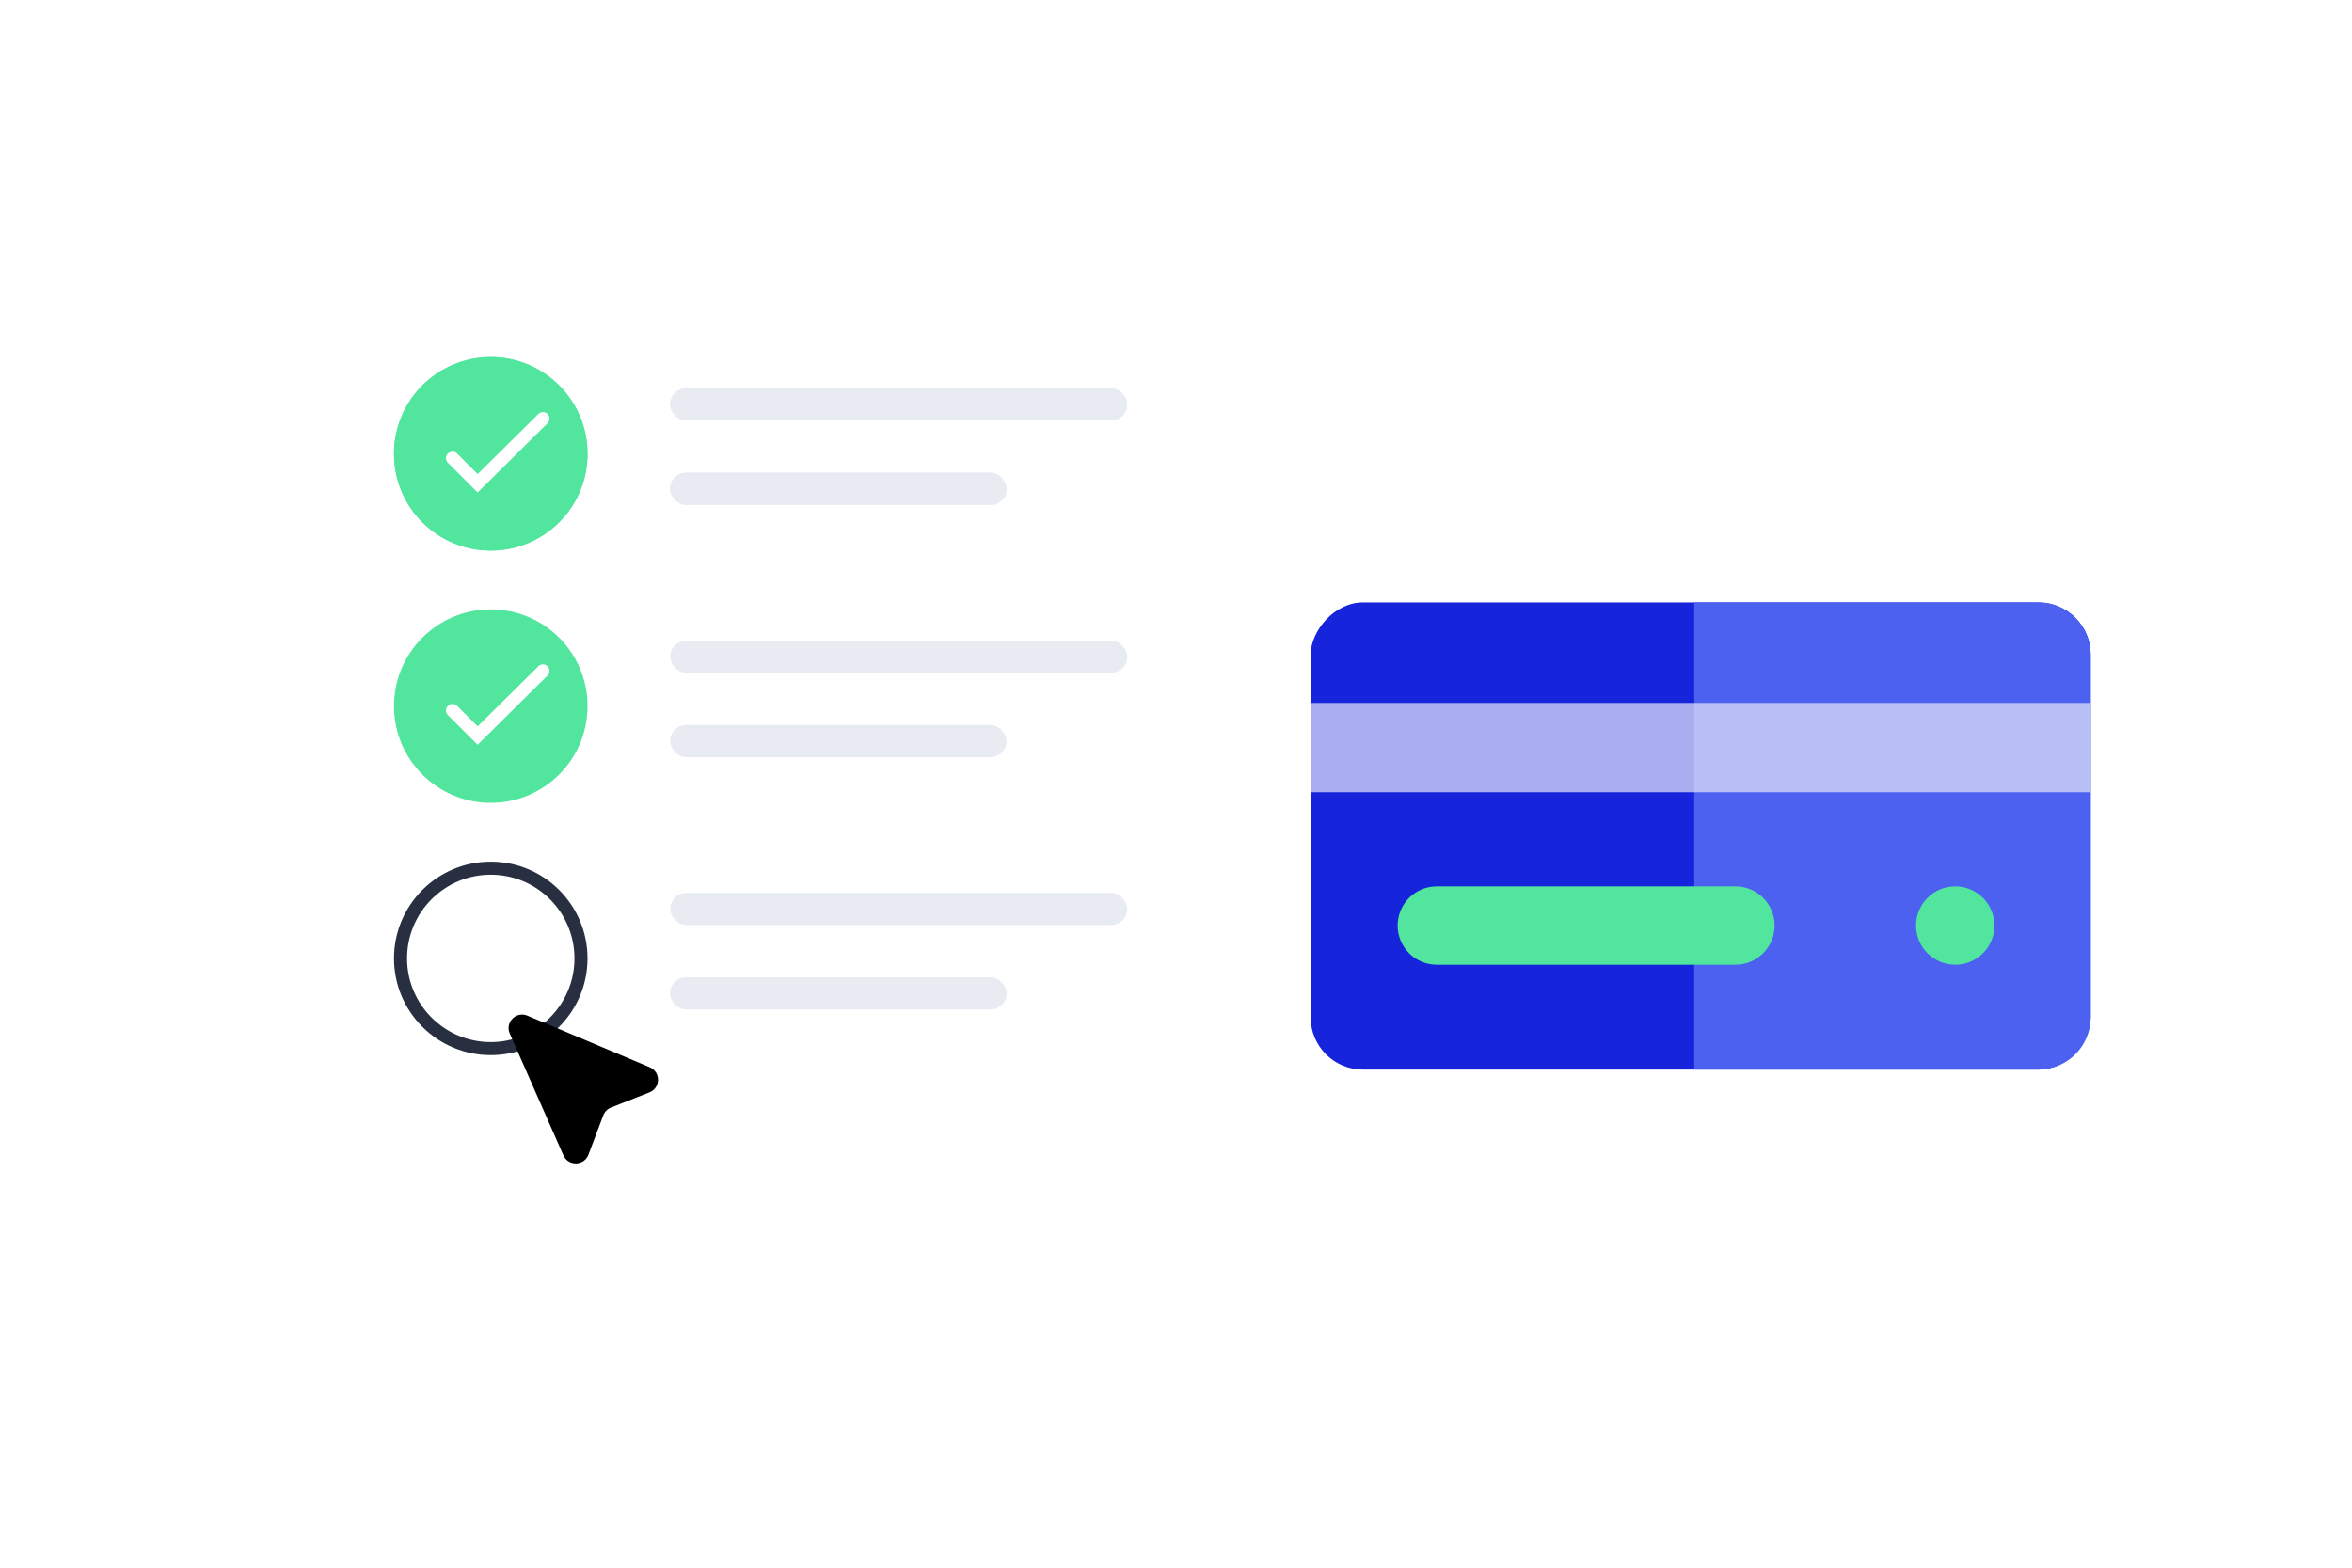 <svg width="360" height="240" viewBox="0 0 360 240" fill="none" xmlns="http://www.w3.org/2000/svg">
<g filter="url(#filter0_d_6079_12011)">
<rect x="41.371" y="27.858" width="144.117" height="157.173" rx="8.291" fill="white"/>
</g>
<rect x="154.086" y="77.298" width="51.522" height="4.926" rx="2.463" transform="rotate(-180 154.086 77.298)" fill="#E8ECF2"/>
<rect x="172.543" y="64.372" width="69.967" height="4.926" rx="2.463" transform="rotate(-180 172.543 64.372)" fill="#E8ECF2"/>
<circle cx="75.116" cy="69.478" r="14.811" fill="#51E59E"/>
<path d="M69.266 70.147L73.105 73.986L83.108 64.085" stroke="white" stroke-width="2" stroke-miterlimit="10" stroke-linecap="round"/>
<rect x="154.086" y="77.298" width="51.522" height="4.926" rx="2.463" transform="rotate(-180 154.086 77.298)" fill="#E8ECF2"/>
<rect x="172.543" y="64.372" width="69.967" height="4.926" rx="2.463" transform="rotate(-180 172.543 64.372)" fill="#E8ECF2"/>
<circle cx="75.116" cy="69.478" r="14.811" fill="#51E59E"/>
<path d="M69.266 70.147L73.105 73.986L83.108 64.085" stroke="white" stroke-width="2" stroke-miterlimit="10" stroke-linecap="round"/>
<rect x="154.086" y="115.92" width="51.522" height="4.926" rx="2.463" transform="rotate(-180 154.086 115.92)" fill="#E8ECF2"/>
<rect x="172.543" y="102.994" width="69.967" height="4.926" rx="2.463" transform="rotate(-180 172.543 102.994)" fill="#E8ECF2"/>
<circle cx="75.116" cy="108.1" r="14.811" fill="#51E59E"/>
<path d="M69.266 108.769L73.105 112.609L83.108 102.707" stroke="white" stroke-width="2" stroke-miterlimit="10" stroke-linecap="round"/>
<rect x="154.086" y="154.543" width="51.522" height="4.926" rx="2.463" transform="rotate(-180 154.086 154.543)" fill="#E8ECF2"/>
<rect x="172.543" y="141.617" width="69.967" height="4.926" rx="2.463" transform="rotate(-180 172.543 141.617)" fill="#E8ECF2"/>
<circle cx="75.116" cy="146.723" r="13.811" stroke="#282F41" stroke-width="2"/>
<g filter="url(#filter1_d_6079_12011)">
<rect width="119.391" height="71.522" rx="8" transform="matrix(-1 0 0 1 320 79.037)" fill="#1624DB"/>
<path d="M320 87.037C320 82.618 316.418 79.037 312 79.037H259.324V150.558H312C316.418 150.558 320 146.977 320 142.558V87.037Z" fill="#4D61F0"/>
<path d="M219.926 122.504C216.612 122.504 213.926 125.19 213.926 128.504V128.504C213.926 131.817 216.612 134.504 219.926 134.504L265.624 134.504C268.938 134.504 271.624 131.817 271.624 128.504V128.504C271.624 125.19 268.938 122.504 265.624 122.504L219.926 122.504Z" fill="#51E59E"/>
<path d="M299.27 122.504C295.956 122.504 293.27 125.19 293.27 128.504V128.504C293.27 131.817 295.956 134.504 299.27 134.504V134.504C302.583 134.504 305.27 131.817 305.27 128.504V128.504C305.27 125.19 302.583 122.504 299.27 122.504V122.504Z" fill="#51E59E"/>
<rect opacity="0.7" x="200.609" y="94.421" width="119.391" height="13.675" fill="#E7E9FA"/>
</g>
<path d="M78.026 158.237C77.269 156.52 78.998 154.759 80.725 155.488L99.45 163.39C101.161 164.112 101.133 166.55 99.406 167.232L93.516 169.56C92.972 169.775 92.545 170.209 92.338 170.756L90.068 176.771C89.412 178.508 86.984 178.573 86.236 176.875L78.026 158.237Z" fill="black"/>
<defs>
<filter id="filter0_d_6079_12011" x="0.173" y="0.331" width="226.512" height="239.568" filterUnits="userSpaceOnUse" color-interpolation-filters="sRGB">
<feFlood flood-opacity="0" result="BackgroundImageFix"/>
<feColorMatrix in="SourceAlpha" type="matrix" values="0 0 0 0 0 0 0 0 0 0 0 0 0 0 0 0 0 0 127 0" result="hardAlpha"/>
<feMorphology radius="2.684" operator="dilate" in="SourceAlpha" result="effect1_dropShadow_6079_12011"/>
<feOffset dy="13.67"/>
<feGaussianBlur stdDeviation="19.257"/>
<feColorMatrix type="matrix" values="0 0 0 0 0 0 0 0 0 0.037 0 0 0 0 0.304 0 0 0 0.11 0"/>
<feBlend mode="normal" in2="BackgroundImageFix" result="effect1_dropShadow_6079_12011"/>
<feBlend mode="normal" in="SourceGraphic" in2="effect1_dropShadow_6079_12011" result="shape"/>
</filter>
<filter id="filter1_d_6079_12011" x="160.859" y="52.477" width="198.891" height="151.022" filterUnits="userSpaceOnUse" color-interpolation-filters="sRGB">
<feFlood flood-opacity="0" result="BackgroundImageFix"/>
<feColorMatrix in="SourceAlpha" type="matrix" values="0 0 0 0 0 0 0 0 0 0 0 0 0 0 0 0 0 0 127 0" result="hardAlpha"/>
<feMorphology radius="2.59" operator="dilate" in="SourceAlpha" result="effect1_dropShadow_6079_12011"/>
<feOffset dy="13.19"/>
<feGaussianBlur stdDeviation="18.58"/>
<feColorMatrix type="matrix" values="0 0 0 0 0 0 0 0 0 0.037 0 0 0 0 0.304 0 0 0 0.11 0"/>
<feBlend mode="normal" in2="BackgroundImageFix" result="effect1_dropShadow_6079_12011"/>
<feBlend mode="normal" in="SourceGraphic" in2="effect1_dropShadow_6079_12011" result="shape"/>
</filter>
</defs>
</svg>
